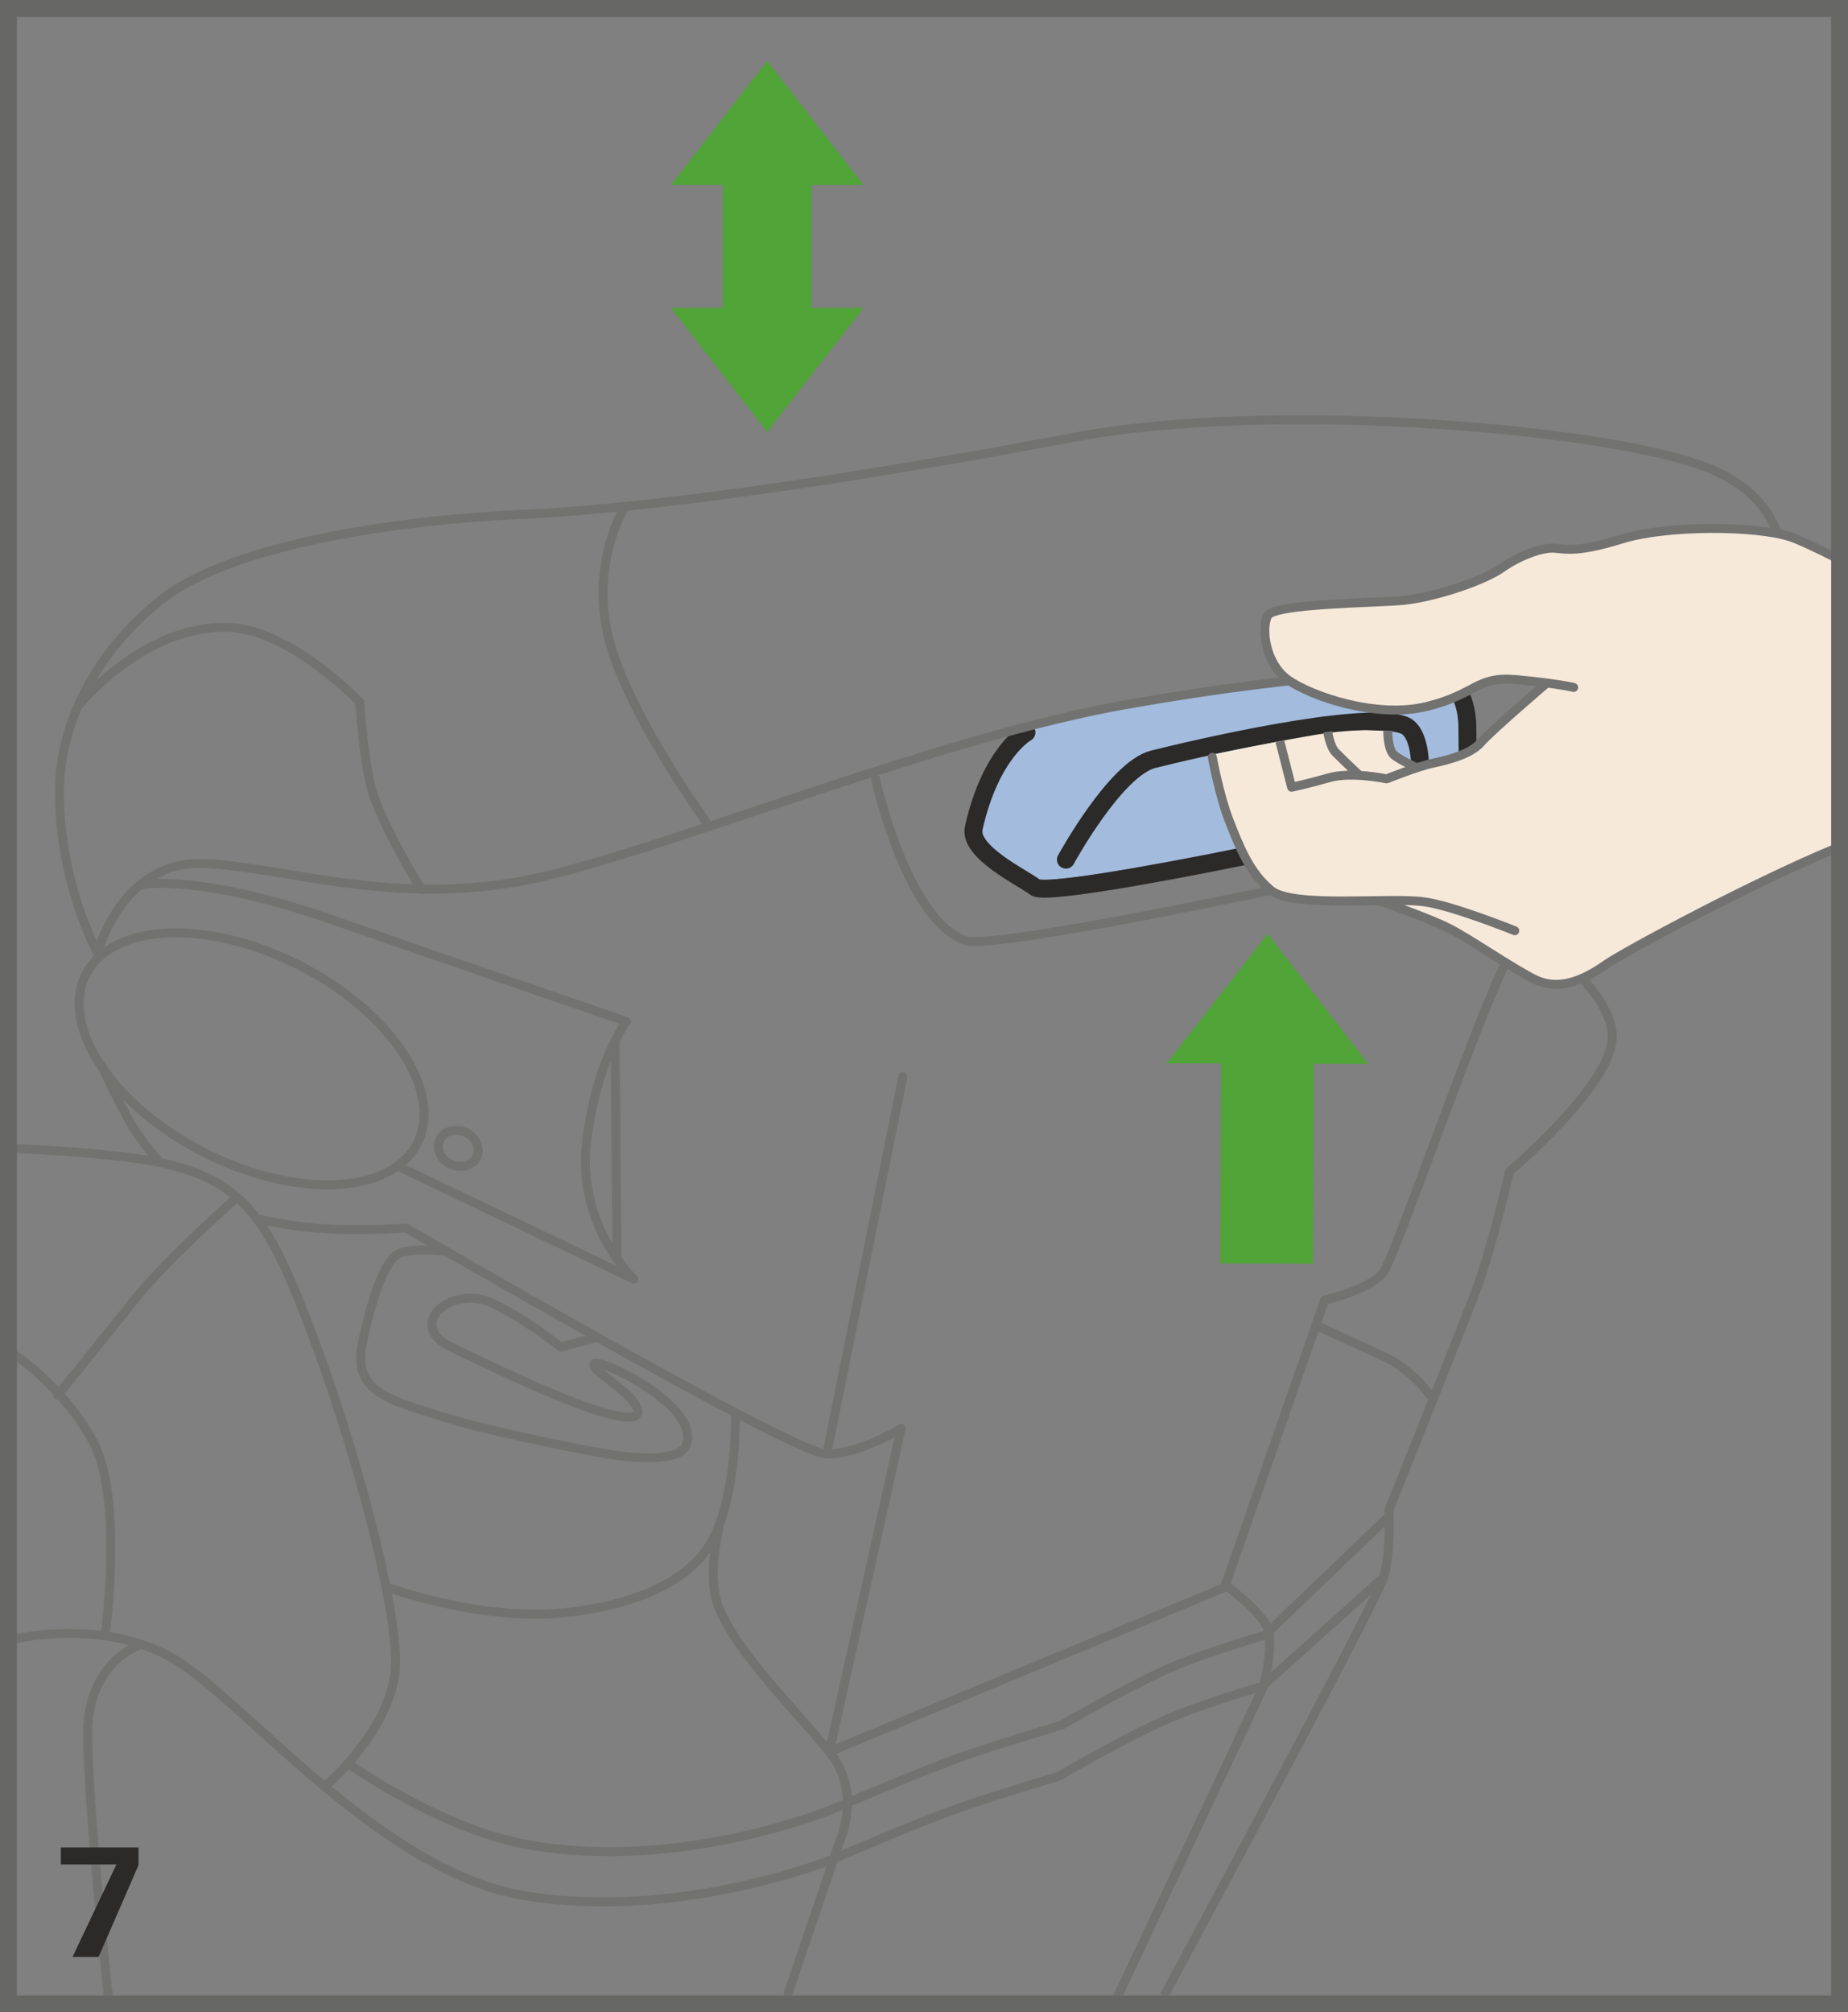 <?xml version="1.0" encoding="UTF-8"?>
<!DOCTYPE svg PUBLIC "-//W3C//DTD SVG 1.1//EN" "http://www.w3.org/Graphics/SVG/1.1/DTD/svg11.dtd">
<!-- Creator: CorelDRAW 2017 -->
<svg xmlns="http://www.w3.org/2000/svg" xml:space="preserve" width="38.75mm" height="42.182mm" version="1.1" style="shape-rendering:geometricPrecision; text-rendering:geometricPrecision; image-rendering:optimizeQuality; fill-rule:evenodd; clip-rule:evenodd"
viewBox="0 0 1836.11 1998.74"
 xmlns:xlink="http://www.w3.org/1999/xlink">
 <rect x="0" y="0" width="1836.11" height="1998.74" fill="#808080" stroke="none"/>
 <defs>
  <style type="text/css">
   <![CDATA[
    .str4 {stroke:#727271;stroke-width:8.89;stroke-miterlimit:10}
    .str5 {stroke:#676766;stroke-width:16.72;stroke-miterlimit:4}
    .str3 {stroke:#727271;stroke-width:8.89;stroke-linejoin:round;stroke-miterlimit:10}
    .str2 {stroke:#727271;stroke-width:8.89;stroke-linecap:round;stroke-miterlimit:10}
    .str1 {stroke:#727271;stroke-width:8.89;stroke-linecap:round;stroke-linejoin:round;stroke-miterlimit:10}
    .str0 {stroke:#2B2A29;stroke-width:17.79;stroke-linecap:round;stroke-linejoin:round;stroke-miterlimit:10}
    .fil1 {fill:none;fill-rule:nonzero}
    .fil4 {fill:#2B2A29;fill-rule:nonzero}
    .fil3 {fill:#F6E9DA;fill-rule:nonzero}
    .fil0 {fill:#A3BCDD;fill-rule:nonzero}
    .fil2 {fill:#50A438;fill-rule:nonzero}
   ]]>
  </style>
 </defs>
 <g id="Слой_x0020_1">
  <path class="fil0" d="M1457.93 722.48c0,-35.21 -35.2,-57.49 -35.2,-57.49l-0.49 1.22c-7.54,0.37 -103.4,5.07 -195.96,17.59 -96.43,13.05 -189.89,35.23 -189.89,35.23l0.03 0.07c-3.13,1.41 -57.52,26.76 -68.9,103.11 -3.68,24.61 48.7,40.57 61,50.25 16.43,12.91 395.38,-68.07 414.15,-79.78 18.79,-11.72 15.26,-34.99 15.26,-70.19z"/>
  <path class="fil1 str0" d="M1059.03 853.87c0,0 49.28,-90.33 86.82,-99.73 37.53,-9.38 206.49,-49.28 248.73,-34.02 17.78,6.42 16.41,44.58 16.41,44.58m26.7 -93.64c0,0 20.24,16.2 20.24,51.4 0,35.2 3.51,67.36 -15.26,79.1 -18.77,11.72 -397.72,92.67 -414.15,79.77 -12.31,-9.66 -66.48,-34.86 -61,-59.14 16.93,-75.02 52.35,-94.65 52.35,-94.65"/>
  <path class="fil1 str1" d="M1158.01 1979.67c0,0 209.08,-387.57 216.74,-413.08 7.66,-25.49 5.1,-66.29 5.1,-66.29 0,0 66.29,-165.74 84.15,-211.66 17.85,-45.89 35.69,-124.94 35.69,-124.94 0,0 96.9,-81.59 102,-130.03 5.1,-48.46 -84.15,-109.66 -84.15,-109.66m-1501.86 703.77c0,0 94.33,-22.95 165.74,25.49 71.41,48.46 202.18,206.64 339.13,229.49 154.84,25.82 307.37,-36.32 307.37,-36.32 0,0 62.17,-27 111.45,-45.77 35.29,-13.44 112.63,-36.38 112.63,-36.38 0,0 59.85,-35.19 103.47,-54.91 36.74,-16.61 98.32,-34.25 98.32,-34.25l120.97 -108.55m-1027.83 185.88c0,0 90.33,63.77 176.28,79.57 154.38,28.36 307.35,-36.36 307.35,-36.36 0,0 62.18,-26.98 111.46,-45.73 35.29,-13.46 112.63,-36.38 112.63,-36.38 0,0 59.83,-35.2 103.47,-54.93 36.74,-16.6 98.32,-34.25 98.32,-34.25l121.47 -116.39m-1053.69 265.13c0,0 68.83,-58.64 68.83,-122.39 0,-63.75 -43.09,-220.83 -83.71,-327.55 -40.05,-105.28 -63.37,-147.52 -141.95,-166.61 -50.18,-12.18 -154.25,-15.81 -154.25,-15.81m770.04 838.9l51 -150.44c0,0 22.95,-48.44 -10.2,-89.25 -33.16,-40.78 -90.7,-97.32 -109.64,-142.78 -12.76,-30.6 0,-79.06 0,-79.06m-328.93 58.66c0,0 90.63,32.79 170.84,25.49 56.1,-5.08 119.84,-22.95 147.88,-66.27 28.05,-43.35 26.7,-129.95 26.7,-129.95m896.37 -726.82c0,0 -28.05,68.85 -35.71,104.56 -7.64,35.69 -63.75,117.29 -91.8,165.74 -28.03,48.44 -112.18,295.79 -124.94,313.63 -12.75,17.84 -58.64,28.05 -58.64,28.05l-99.44 285.57 -392.69 163.19 71.4 -321.28c0,0 -40.79,25.49 -73.94,25.49 -33.16,0 -417.98,-224.46 -417.98,-224.46 0,0 -45.25,3.5 -90.53,0 -22.63,-1.74 -55.71,-8.69 -55.71,-8.69m1324.07 -539.45c0,0 -30.59,140.2 -66.29,155.49 -20.02,8.58 -520.07,119.53 -555.86,107.1 -58.66,-20.39 -89.27,-160.61 -89.27,-160.61m-772.85 172.79c0,0 23.18,-91.18 104.79,-88.64 81.61,2.56 201.44,48.44 349.34,10.2 147.88,-38.24 388.19,-136.52 568.62,-168.28 362.08,-63.75 512.53,-20.39 512.53,-20.39 0,0 90.08,-12.76 117.29,-53.56 25.49,-38.24 43.35,-117.29 -45.9,-158.1 -89.25,-40.78 -436.02,-71.39 -637.46,-33.14 -201.44,38.24 -413.11,70.49 -548.23,76.5 -114.73,5.08 -285.57,28.05 -356.98,84.15 -63.93,50.23 -102,121.96 -102,191.23 0,91.81 37.99,160.04 37.99,160.04zm1012.56 1038.4l145.32 -308.54c0,0 8.76,-30.06 6.1,-53.97 -1.87,-16.86 -39.85,-45.17 -39.85,-45.17m199.5 -191.53c0,0 -17.85,-25.51 -45.9,-38.26 -28.05,-12.74 -66.29,-30.59 -66.29,-30.59m-1172.94 318.74c0,0 -48.44,17.85 -48.44,86.7 0,68.84 20.41,260.08 20.41,260.08m-2.56 -362.08c0,0 17.87,-132.61 -12.76,-188.7 -30.59,-56.1 -79.03,-86.69 -79.03,-86.69m401.53 -209.28c-26.13,51.33 -121.02,55.43 -211.97,9.16 -90.95,-46.28 -143.49,-125.39 -117.38,-176.73 26.11,-51.33 121.02,-55.43 211.95,-9.16 90.95,46.25 143.5,125.4 117.4,176.73zm-14.68 25.07l229.64 109.86c0,0 -56.31,-52.82 -46.92,-134.93 9.39,-82.12 39.88,-120.84 39.88,-120.84 0,0 -199.18,-68.38 -292.13,-100.91 -130.72,-45.7 -188.18,-35.25 -188.18,-35.25m478.32 -374.88c0,0 -34.53,55.79 -15.93,130.2 18.59,74.4 96.57,182 96.57,182m-468.59 376.02c0,0 -66.41,58.46 -98.31,98.32 -31.89,39.85 -77.06,95.65 -77.06,95.65m764.16 58.42l75.52 -374.63m-478.32 -186.01c0,0 -42.49,-69.07 -50.46,-103.62 -7.97,-34.55 -10.63,-82.38 -10.63,-82.38 0,0 -69.07,-72.5 -130.21,-74.4 -85.02,-2.66 -148.8,77.04 -148.8,77.04m395.22 448.77c-3.96,8.79 -15.43,12.2 -25.64,7.61 -10.2,-4.58 -15.24,-15.45 -11.27,-24.26 3.96,-8.79 15.43,-12.22 25.62,-7.62 10.22,4.6 15.25,15.47 11.28,24.27zm137.37 -115.99l1.84 213.48m-511.95 -188.21c0,0 7.51,18.17 25.61,51.8 12.19,22.62 31.34,43.53 31.34,43.53m435.34 174.73l-36.26 9.66c0,0 -35.2,-28.22 -67.72,-43.51 -41.1,-19.34 -87.04,21.77 -41.1,43.51 45.46,21.55 84.21,40.99 130.56,58.04 55.58,20.43 64.73,11.3 46.6,-8.14 -12.82,-13.79 -39.72,-28.94 -34.85,-33.5 4.88,-4.58 85.13,32.16 92.22,68.23 4.29,21.88 -15.81,28.27 -60.45,24.17 -29.28,-2.68 -143.02,-27.2 -171.67,-36.26 -63.2,-19.99 -101.8,-26.15 -90.23,-78.57 14.06,-63.74 27.05,-85.48 39.45,-88.27 20.01,-4.5 44.86,-0.44 44.86,-0.44"/>
  <polygon class="fil2" points="1213.13,1056.32 1212.48,1254.87 1304.7,1255.11 1305.37,1056.56 1359.33,1056.69 1309.45,992.03 1259.57,927.39 1209.37,991.8 1159.19,1056.19 "/>
  <polygon class="fil2" points="806.35,305.87 806.35,146.67 718.23,146.67 718.23,305.87 666.66,305.87 714.48,367.52 762.31,429.16 810.12,367.52 857.92,305.87 "/>
  <polygon class="fil2" points="718.24,183.77 718.24,342.97 806.36,342.97 806.36,183.77 857.91,183.77 810.11,122.11 762.28,60.48 714.48,122.11 666.67,183.77 "/>
  <path class="fil3" d="M1824.23 551.3c-3.71,-1.5 -7.51,-2.79 -11.41,-3.74 -15.88,-3.88 -30.84,-14.32 -46.89,-17.54 -52.85,-10.53 -111.36,-6.9 -162.91,7.84 -19.14,5.45 -37.41,8.66 -57.25,6.77 -28.08,-2.64 -51.42,20.73 -75.69,31.02 -24.89,10.58 -52.25,18.92 -79.33,20.98 -20.18,1.54 -40.44,1.92 -60.66,3.05 -15.09,0.89 -30.25,1.84 -45.27,3.88 -6.05,0.89 -21.7,1.42 -25.22,7.92 -8.42,15.6 -0.25,40.17 9.44,53.17 10.01,13.52 27.11,20.58 42.41,26.28 38.98,14.52 81.91,19.74 121.89,6.2 14.76,-4.99 27.68,-13.84 42.31,-19.12 6.9,-2.54 14.21,-3.5 21.55,-3.44 3.06,0.02 29.7,3.98 40.94,3.17 -10.08,5.83 -26.58,20.98 -40.48,33.08 -3.66,3.17 -28.65,30.89 -34.37,33.5 -26.5,12.05 -58.04,24.21 -74.94,6.25 -10.05,-12.15 -8.98,-24.31 -8.98,-24.31l-21.13 -1.05c0,0 -22.7,0 -48.59,4.23 -40.54,6.62 -105.09,20.08 -105.09,20.08 0,0 0.25,8.06 2.49,16.57 10.96,42.14 22.52,80.22 49.76,114.63 10.35,13.04 39.42,12.35 54.11,13.31 19.61,1.29 39.58,0.02 59.11,2.16 16.3,1.79 -16.3,-1.79 0,0 25.68,2.79 53.31,16.5 75.59,28.98 24.12,13.54 46.75,29.72 70.94,43.25 26.74,14.89 51.22,8.37 75.74,-8.09 9.75,-6.6 19.92,-12.47 30.21,-18.22 37.66,-21.03 76.05,-40.8 114.79,-59.74 28.5,-13.98 57.33,-28.24 86.95,-40.08l0 -290.98z"/>
  <path class="fil1 str2" d="M1824.23 554.03c-19.81,-9.93 -35.85,-17.54 -44.85,-20.57 -34.74,-11.67 -123.86,-11.74 -167.49,1.79 -43.61,13.46 -55.33,10.32 -67.42,9.3 -12.1,-1.02 -34.72,7.25 -52.52,19.73 -17.8,12.47 -65.23,28.65 -97.04,32.01 -25.69,2.68 -128.73,2.96 -135.33,15.2 -6.6,12.2 -2.72,47.44 20.01,63.69 22.8,16.28 87.92,38.88 138.02,26.53 50.11,-12.34 48.79,-30.42 89.38,-26.63 40.58,3.8 56.61,7.74 56.61,7.74m-58.57 241.65c0,0 -62.02,-25.11 -90.56,-28.82 -35.29,-4.63 -130.13,6.45 -151.7,-11.3 -21.6,-17.77 -31.54,-43.93 -41.39,-68.89 -9.85,-24.99 -16.85,-63.3 -16.85,-63.3m166.09 142.64c0,0 47.98,16.65 68.45,26.91 20.5,10.31 61.2,38.63 84.77,50.6 23.52,11.95 47.42,2.78 71.58,-14.14 19.21,-13.48 149.26,-82.98 228.8,-115.57"/>
  <path class="fil1 str3" d="M1535.74 679.39c0,0 -53.87,46 -64.3,58.03 -10.43,12.02 -33.62,17.65 -48.01,20.68 -14.41,2.99 -45.72,15.51 -45.72,15.51 0,0 -34.78,-7.51 -57.39,-1.07 -22.62,6.4 -37.01,9.43 -37.01,9.43l-11.7 -45.67"/>
  <path class="fil1 str4" d="M1349.56 769.07c0,0 -5.72,-5.01 -22.48,-21.66 -5.73,-5.68 -7.94,-20.59 -7.94,-20.59m87.67 35.37c0,0 -17.95,-8.44 -22.16,-12.67 -6.07,-6.05 -5.82,-23.77 -5.82,-23.77"/>
  <polygon class="fil1 str5" points="8.36,1990.38 1827.75,1990.38 1827.75,8.36 8.36,8.36 "/>
  <polygon class="fil4" points="137.62,1852.6 137.62,1834.99 60.44,1834.99 60.44,1851.88 115.66,1851.88 72.04,1943.78 97.92,1943.78 "/>
 </g>
</svg>

